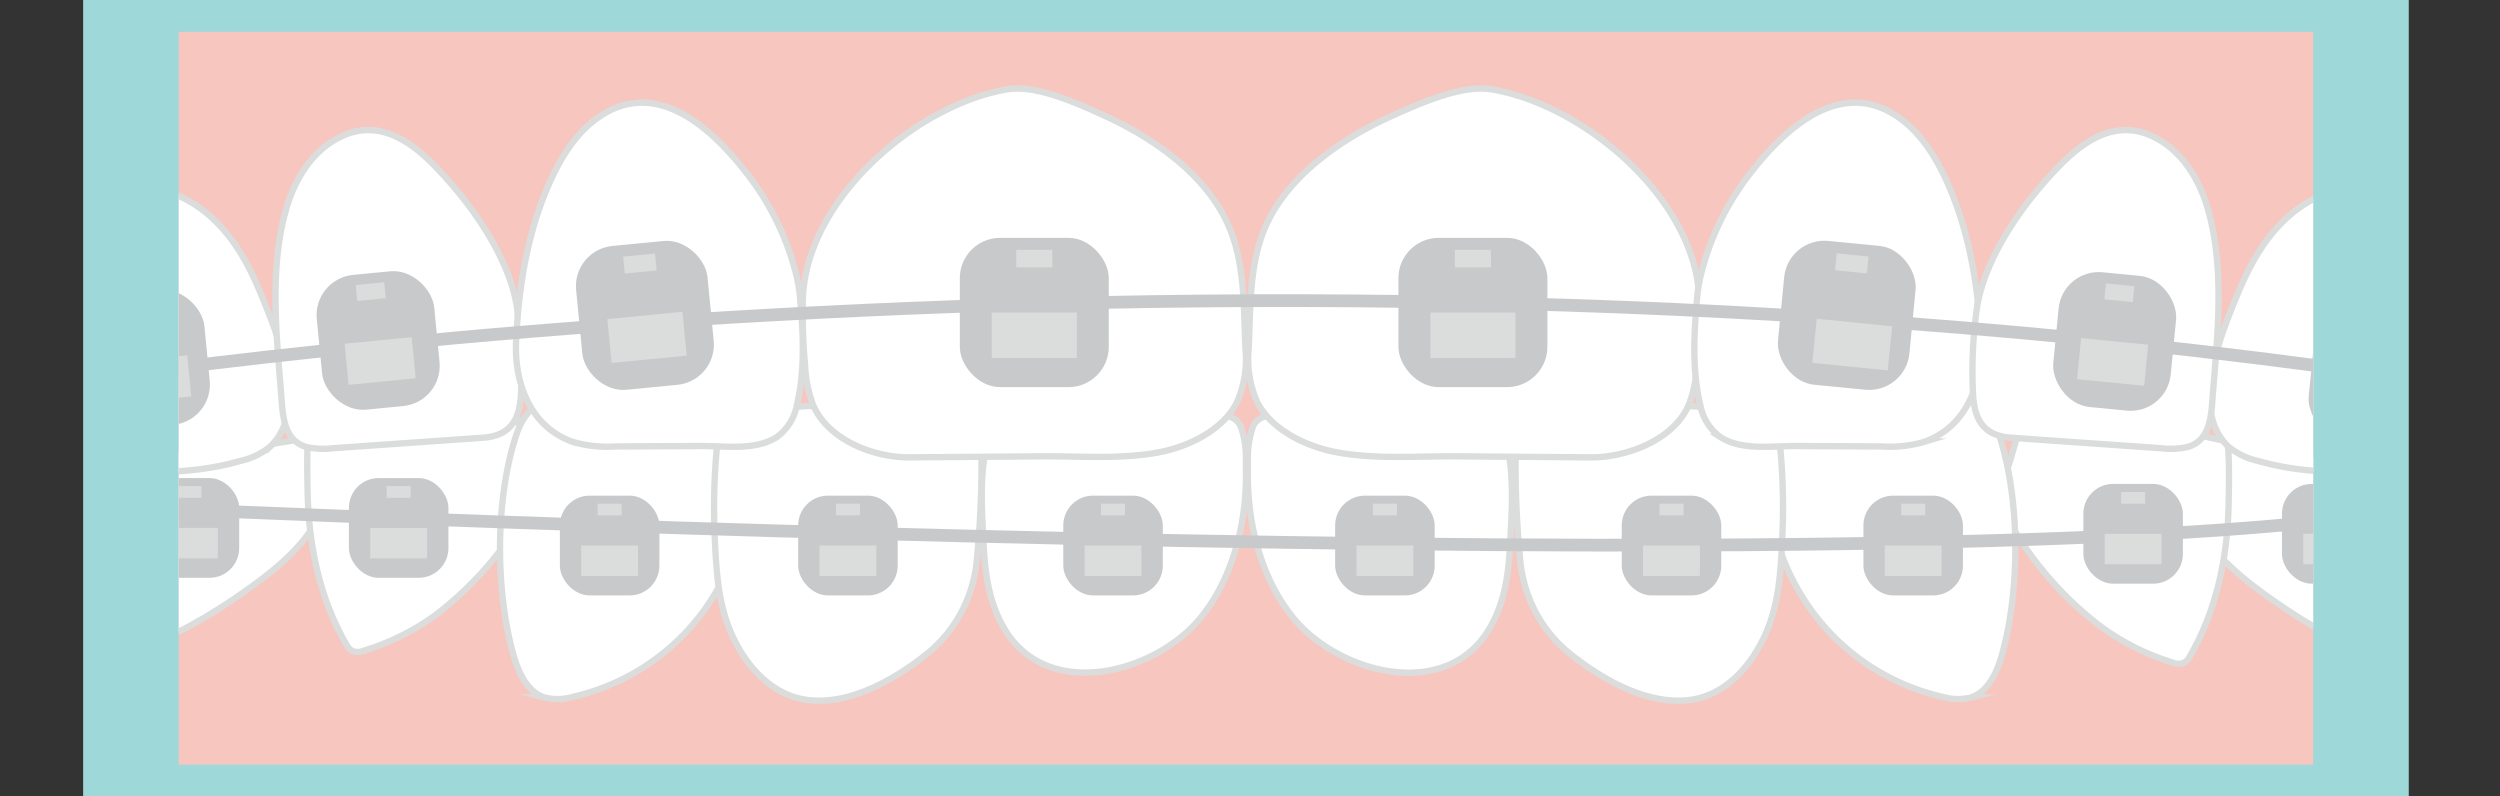 <svg xmlns="http://www.w3.org/2000/svg" xmlns:xlink="http://www.w3.org/1999/xlink" viewBox="0 0 392.37 125"><rect x="0" y="0" width="392.37" height="125" fill="#333333" stroke="none"/><defs><style>.cls-1,.cls-6,.cls-7{fill:none;}.cls-2{fill:#9fd8d8;}.cls-3{clip-path:url(#clip-path);}.cls-4{fill:#f7c7bf;}.cls-5{fill:#fff;stroke:#dbdcdc;}.cls-5,.cls-6{stroke-miterlimit:10;}.cls-6,.cls-7{stroke:#c8c9ca;stroke-width:2px;}.cls-7{stroke-linecap:round;stroke-linejoin:round;}.cls-8{fill:#c8c9ca;}.cls-9{fill:#dbdcdc;}</style><clipPath id="clip-path"><rect class="cls-1" x="28.05" y="5" width="335" height="115"/></clipPath></defs><title>k-illust02</title><g id="レイヤー_2" data-name="レイヤー 2"><g id="レイヤー_4" data-name="レイヤー 4"><rect class="cls-2" x="13.05" width="365" height="125"/><g class="cls-3"><rect class="cls-4" x="28.05" y="5" width="335" height="115"/><path class="cls-5" d="M21.57,102.3c0-.23,6.75-3.27,7.45-3.65a86.64,86.64,0,0,0,7.52-4.53c4.56-3.09,9.8-6.88,12.74-11.65,1.47-2.39,1.63-5.38,1.77-8.11.08-1.73-.09-5.22-2.29-5.56a6,6,0,0,0-2,.19,112.79,112.79,0,0,1-14.89,1.73c-2.45.17-4.9.37-7.32.77-.65.1-7.06,1.33-7,1.84Q19.55,87.82,21.57,102.3Z"/><path class="cls-5" d="M373.44,103.58c0-.24-6.75-3.27-7.45-3.65a86.64,86.64,0,0,1-7.52-4.53c-4.56-3.1-9.8-6.89-12.74-11.65-1.47-2.39-1.63-5.38-1.77-8.11-.08-1.74.09-5.22,2.29-5.56a6,6,0,0,1,2.05.18A112.81,112.81,0,0,0,363.19,72c2.45.17,4.9.36,7.32.76.65.11,7.06,1.33,7,1.85Q375.47,89.09,373.44,103.58Z"/><path class="cls-5" d="M48.65,67.4c-.62.13-.39,9.16-.36,10.18.19,8.19,1.94,16.47,6.09,23.6a2.42,2.42,0,0,0,.92,1,2.45,2.45,0,0,0,1.84-.07A37.78,37.78,0,0,0,68.26,96.6,54.46,54.46,0,0,0,83.6,78.43c1.38-2.56-.36-5.64-1.12-8.25q-1.38-4.75-2.75-9.53Z"/><path class="cls-5" d="M349.41,69.25c.62.13.39,9.16.36,10.18-.19,8.19-1.94,16.47-6.09,23.6a2.42,2.42,0,0,1-.92,1,2.45,2.45,0,0,1-1.84-.07,37.78,37.78,0,0,1-11.12-5.56,54.46,54.46,0,0,1-15.34-18.17c-1.38-2.56.36-5.64,1.12-8.24q1.38-4.77,2.75-9.54Z"/><path class="cls-5" d="M196.09,79.24a50.41,50.41,0,0,1-.23-6.51,15.71,15.71,0,0,1,.75-5.67,2.78,2.78,0,0,1,1.69-1.63,3.83,3.83,0,0,1,1.22-.1c11,.23,22,.37,33,.55l1.13,0c2,0,2.75,3.12,3,4.57,1,4.93.61,9.92.36,14.9-.22,4.64-.83,9.18-3.21,13.25C227,110.2,210.11,105.7,203,97,198.92,92,196.78,85.57,196.09,79.24Z"/><path class="cls-5" d="M195.31,79.24a48.68,48.68,0,0,0,.22-6.51,15.49,15.49,0,0,0-.74-5.67,2.8,2.8,0,0,0-1.69-1.63,3.83,3.83,0,0,0-1.22-.1c-11,.23-22,.37-33,.55l-1.14,0c-2,0-2.74,3.12-3,4.57-1,4.93-.61,9.92-.37,14.9.23,4.64.83,9.18,3.22,13.25,6.79,11.58,23.72,7.08,30.85-1.65C192.47,92,194.62,85.57,195.31,79.24Z"/><path class="cls-5" d="M86.09,62.54c-2.32.89-4.07,2.64-5.12,5.9-3.26,10.1-3.25,24.1-.4,34.3.78,2.8,2.18,5.83,4.87,6.72a8.39,8.39,0,0,0,4.39-.07,35.14,35.14,0,0,0,21-14.06,37.29,37.29,0,0,0,6.49-25c-.32-3.25-1.41-6.88-4.29-8.22a10.21,10.21,0,0,0-4.43-.63l-16.66.15A16.6,16.6,0,0,0,86.09,62.54Z"/><path class="cls-5" d="M152.32,92.68a21.54,21.54,0,0,0,1-4.9,154.5,154.5,0,0,0,.59-21.51.5.5,0,0,0-.09-.34.55.55,0,0,0-.38-.16c-12.27-1.62-24.73-3.46-37-.69a5.39,5.39,0,0,0-2.54,1.1,5.74,5.74,0,0,0-1.36,3.76,100.34,100.34,0,0,0-.38,13.87c.18,4.23.38,8.83,1.62,12.89,1.88,6.17,6.46,12.43,13.13,13.18s13.71-3.35,18.71-7.37A21.12,21.12,0,0,0,152.32,92.68Z"/><path class="cls-5" d="M308.69,62.54c2.32.89,4.07,2.64,5.13,5.9,3.25,10.1,3.24,24.1.39,34.3-.78,2.8-2.18,5.83-4.87,6.72a8.35,8.35,0,0,1-4.38-.07,35.11,35.11,0,0,1-21-14.06,37.35,37.35,0,0,1-6.5-25c.33-3.25,1.41-6.88,4.29-8.22a10.23,10.23,0,0,1,4.44-.63l16.66.15A16.54,16.54,0,0,1,308.69,62.54Z"/><path class="cls-5" d="M239.58,92.68a21.54,21.54,0,0,1-1-4.9A156.06,156.06,0,0,1,238,66.27a.64.64,0,0,1,.09-.34.57.57,0,0,1,.38-.16c12.28-1.62,24.73-3.46,37-.69a5.42,5.42,0,0,1,2.55,1.1,5.73,5.73,0,0,1,1.35,3.76,98.8,98.8,0,0,1,.38,13.87c-.18,4.23-.37,8.83-1.61,12.89-1.88,6.17-6.46,12.43-13.13,13.18s-13.72-3.35-18.72-7.37A21.12,21.12,0,0,1,239.58,92.68Z"/><path class="cls-6" d="M3.75,78.9s314.51,15,379.36,0"/><path class="cls-5" d="M127.37,39.74C131.77,27,146,16,158.21,14c4.37-.71,10.91,2.22,14.79,4,7.89,3.53,16.58,9.48,20,17.86,2.44,5.88,2.17,12.54,2.47,18.8a16.9,16.9,0,0,1-1.35,8.52c-2.24,4.39-7.68,6.95-12.23,7.81-6,1.13-12.45.58-18.56.63l-20.76.16c-5.54,0-12.75-2.81-15-8.34a19.58,19.58,0,0,1-1.19-5.8A94.49,94.49,0,0,1,126,47.13,24.23,24.23,0,0,1,127.37,39.74Z"/><path class="cls-5" d="M265.3,39.74C260.83,27,246.35,16,233.94,14c-4.46-.71-11.1,2.22-15.06,4-8,3.53-16.86,9.48-20.39,17.86-2.47,5.88-2.2,12.54-2.51,18.8a16.7,16.7,0,0,0,1.37,8.52c2.29,4.39,7.82,6.95,12.45,7.81,6.13,1.13,12.67.58,18.88.63l21.12.16c5.64,0,13-2.81,15.29-8.34a19.29,19.29,0,0,0,1.21-5.8,92.14,92.14,0,0,0,.39-10.51A23.68,23.68,0,0,0,265.3,39.74Z"/><path class="cls-5" d="M266.86,43.51A42.43,42.43,0,0,1,275,26.82c5.58-7.09,14.26-14.79,23.28-8.19,3.24,2.38,5.47,5.92,7.15,9.57,3.64,7.93,5.07,16.68,5.46,25.33.3,6.56-2.17,13.35-8.74,15.77a19,19,0,0,1-6.82.77L281.79,70c-3.77,0-8.45.74-11.79-1.41a8.05,8.05,0,0,1-3.14-5c-1.32-5.53-1-11.26-.5-16.87A22.5,22.5,0,0,1,266.86,43.51Z"/><path class="cls-5" d="M367.09,29.67c-8.47,2.37-12.89,9.16-15.95,16.6-2.61,6.34-7.46,18-1.45,23.78a10.8,10.8,0,0,0,4.6,2.26c6.81,2,13.35,1.81,20.35,2V28.89C374.64,27.84,370.62,28.68,367.09,29.67Z"/><path class="cls-5" d="M311.37,44c2.32-6.6,7-13,11.88-18,4.14-4.24,9.18-7.4,15-4.4,4,2.05,6.62,6.07,8,10.33,3,9.36,1.83,20.2,1.06,29.83-.25,3.2-.26,7.35-4,8.4a12.51,12.51,0,0,1-4.23.18l-23.44-1.64c-4.62-.33-5.91-3.19-6-7.46a70.78,70.78,0,0,1,.67-13.18A27.23,27.23,0,0,1,311.37,44Z"/><path class="cls-5" d="M25.07,29.67C33.54,32,38,38.83,41,46.27c2.61,6.34,7.46,18,1.45,23.78a10.84,10.84,0,0,1-4.61,2.26c-6.81,2-13.35,1.81-20.34,2V28.89C17.52,27.84,21.54,28.68,25.07,29.67Z"/><path class="cls-5" d="M80.07,44c-2.31-6.6-7-13-11.88-18-4.13-4.24-9.17-7.4-15-4.4-4,2.05-6.62,6.07-8,10.33-3,9.36-1.83,20.2-1.07,29.83.26,3.2.27,7.35,4,8.4a12.48,12.48,0,0,0,4.23.18l23.44-1.64c4.62-.33,5.91-3.19,6-7.46a71.65,71.65,0,0,0-.68-13.18A25,25,0,0,0,80.07,44Z"/><path class="cls-5" d="M125.07,43.51a42.7,42.7,0,0,0-8.17-16.69c-5.59-7.09-14.26-14.79-23.28-8.19-3.25,2.38-5.47,5.92-7.15,9.57C82.82,36.13,81.4,44.88,81,53.53c-.3,6.56,2.18,13.35,8.74,15.77a19.06,19.06,0,0,0,6.82.77L110.13,70c3.77,0,8.46.74,11.8-1.41a8.05,8.05,0,0,0,3.14-5c1.31-5.53,1-11.26.5-16.87A26,26,0,0,0,125.07,43.51Z"/><path class="cls-7" d="M1,61.47s190.9-32.15,390.37,0"/><rect class="cls-8" x="150.64" y="37.33" width="23.38" height="23.43" rx="6.33" ry="6.33"/><rect class="cls-9" x="155.65" y="49.05" width="13.36" height="7.14"/><rect class="cls-9" x="159.5" y="39.21" width="5.66" height="2.76"/><rect class="cls-8" x="166.88" y="77.79" width="15.62" height="15.66" rx="4.67" ry="4.67"/><rect class="cls-9" x="170.22" y="85.62" width="8.92" height="4.77"/><rect class="cls-9" x="172.79" y="79.05" width="3.78" height="1.84"/><rect class="cls-8" x="125.27" y="77.79" width="15.62" height="15.66" rx="4.67" ry="4.67"/><rect class="cls-9" x="128.62" y="85.62" width="8.92" height="4.77"/><rect class="cls-9" x="131.19" y="79.05" width="3.78" height="1.84"/><rect class="cls-8" x="87.87" y="77.79" width="15.62" height="15.66" rx="4.67" ry="4.67"/><rect class="cls-9" x="91.22" y="85.62" width="8.92" height="4.77"/><rect class="cls-9" x="93.79" y="79.05" width="3.78" height="1.84"/><rect class="cls-8" x="54.76" y="75.03" width="15.62" height="15.66" rx="4.67" ry="4.67"/><rect class="cls-9" x="58.11" y="82.86" width="8.92" height="4.77"/><rect class="cls-9" x="60.68" y="76.29" width="3.78" height="1.84"/><rect class="cls-8" x="21.92" y="75.03" width="15.62" height="15.66" rx="4.67" ry="4.67"/><rect class="cls-9" x="25.27" y="82.86" width="8.92" height="4.77"/><rect class="cls-9" x="27.84" y="76.29" width="3.78" height="1.84"/><rect class="cls-8" x="209.55" y="77.79" width="15.62" height="15.66" rx="4.67" ry="4.67"/><rect class="cls-9" x="212.9" y="85.62" width="8.92" height="4.77"/><rect class="cls-9" x="215.47" y="79.05" width="3.78" height="1.84"/><rect class="cls-8" x="254.53" y="77.79" width="15.62" height="15.66" rx="4.67" ry="4.67"/><rect class="cls-9" x="257.87" y="85.62" width="8.92" height="4.77"/><rect class="cls-9" x="260.45" y="79.05" width="3.78" height="1.84"/><rect class="cls-8" x="292.46" y="77.79" width="15.62" height="15.66" rx="4.67" ry="4.67"/><rect class="cls-9" x="295.81" y="85.62" width="8.92" height="4.77"/><rect class="cls-9" x="298.38" y="79.05" width="3.78" height="1.84"/><rect class="cls-8" x="326.98" y="75.95" width="15.62" height="15.66" rx="4.67" ry="4.67"/><rect class="cls-9" x="330.33" y="83.78" width="8.92" height="4.77"/><rect class="cls-9" x="332.9" y="77.21" width="3.78" height="1.84"/><rect class="cls-8" x="358.15" y="75.95" width="15.62" height="15.66" rx="4.67" ry="4.67"/><rect class="cls-9" x="361.49" y="83.78" width="8.92" height="4.77"/><rect class="cls-9" x="364.06" y="77.21" width="3.78" height="1.84"/><rect class="cls-8" x="219.48" y="37.33" width="23.38" height="23.43" rx="6.33" ry="6.33"/><rect class="cls-9" x="224.49" y="49.05" width="13.36" height="7.14"/><rect class="cls-9" x="228.34" y="39.21" width="5.66" height="2.76"/><rect class="cls-8" x="279.48" y="38.17" width="20.72" height="22.68" rx="6.33" ry="6.33" transform="translate(6.17 -27.87) rotate(5.56)"/><rect class="cls-9" x="283.58" y="49.49" width="11.84" height="6.92" transform="matrix(1, 0.1, -0.1, 1, 6.5, -27.82)"/><rect class="cls-9" x="288.12" y="40.02" width="5.02" height="2.67" transform="translate(5.38 -27.98) rotate(5.56)"/><rect class="cls-8" x="90.85" y="38.17" width="20.72" height="22.68" rx="6.33" ry="6.33" transform="translate(206.75 88.97) rotate(174.44)"/><rect class="cls-9" x="95.63" y="49.49" width="11.84" height="6.92" transform="translate(207.75 95.81) rotate(174.44)"/><rect class="cls-9" x="97.91" y="40.02" width="5.02" height="2.67" transform="translate(204.38 72.79) rotate(174.44)"/><rect class="cls-8" x="50.09" y="42.82" width="18.52" height="21.25" rx="6.33" ry="6.33" transform="translate(123.6 100.88) rotate(174.44)"/><rect class="cls-9" x="54.37" y="53.43" width="10.58" height="6.48" transform="translate(124.53 107.28) rotate(174.44)"/><rect class="cls-9" x="56.37" y="44.56" width="4.48" height="2.5" transform="matrix(-1, 0.1, -0.1, -1, 121.38, 85.72)"/><rect class="cls-8" x="322.63" y="42.98" width="18.52" height="21.25" rx="6.33" ry="6.33" transform="translate(6.76 -31.92) rotate(5.56)"/><rect class="cls-9" x="326.28" y="53.59" width="10.58" height="6.48" transform="translate(7.07 -31.88) rotate(5.56)"/><rect class="cls-9" x="330.39" y="44.72" width="4.48" height="2.5" transform="translate(6.02 -32.03) rotate(5.56)"/><rect class="cls-8" x="361.22" y="46.55" width="14.55" height="21.25" rx="6.33" ry="6.33" transform="matrix(1, 0.1, -0.1, 1, 7.28, -35.46)"/><rect class="cls-9" x="364.02" y="57.16" width="8.31" height="6.48" transform="translate(7.59 -35.41) rotate(5.56)"/><rect class="cls-9" x="367.47" y="48.29" width="3.52" height="2.5" transform="translate(6.54 -35.56) rotate(5.56)"/><rect class="cls-8" x="17.97" y="45.57" width="14.55" height="21.25" rx="6.33" ry="6.33" transform="translate(55.83 109.67) rotate(174.44)"/><rect class="cls-9" x="21.4" y="56.18" width="8.31" height="6.48" transform="translate(56.76 116.07) rotate(174.44)"/><rect class="cls-9" x="22.75" y="47.31" width="3.52" height="2.5" transform="translate(53.61 94.51) rotate(174.44)"/></g></g></g></svg>